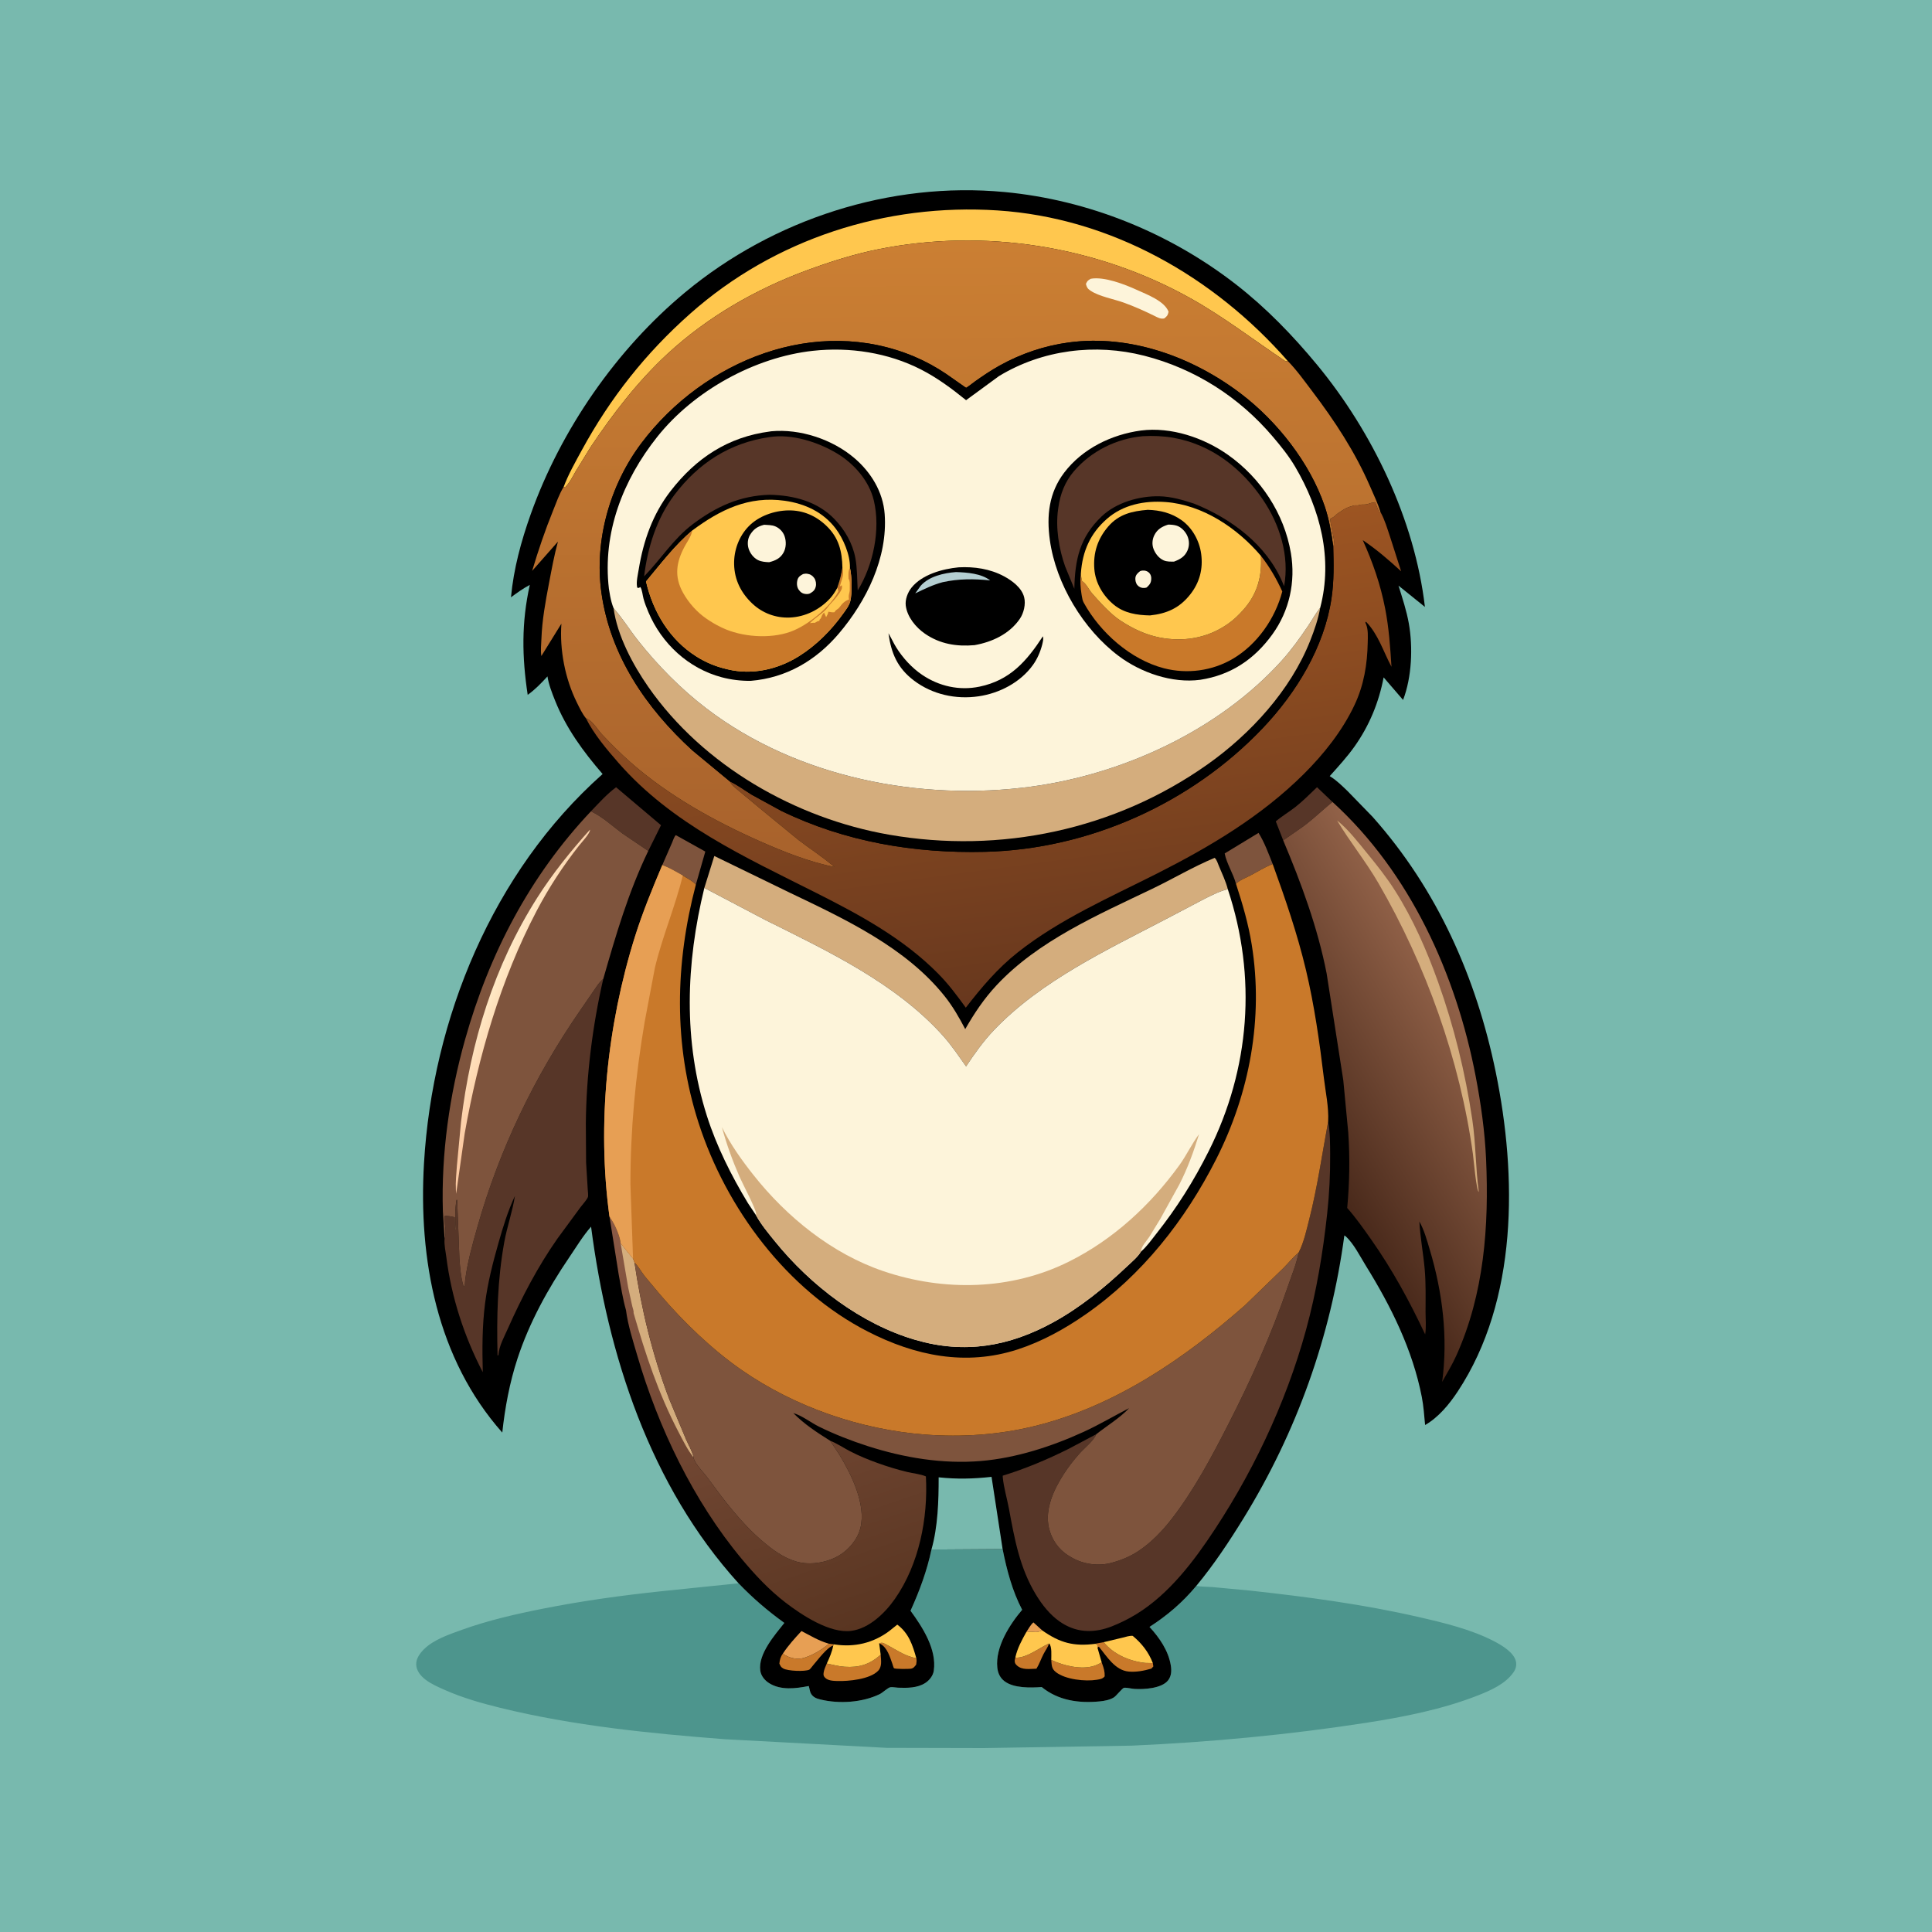 <svg version="1.1" xmlns="http://www.w3.org/2000/svg" style="display: block;" viewBox="0 0 2048 2048" width="1024" height="1024">
<defs>
	<linearGradient id="Gradient1" gradientUnits="userSpaceOnUse" x1="905.15" y1="1727.66" x2="744.094" y2="1256.47">
		<stop class="stop0" offset="0" stop-opacity="1" stop-color="rgb(89,53,33)"/>
		<stop class="stop1" offset="1" stop-opacity="1" stop-color="rgb(139,90,70)"/>
	</linearGradient>
	<linearGradient id="Gradient2" gradientUnits="userSpaceOnUse" x1="548.197" y1="1083.09" x2="513.228" y2="1067.69">
		<stop class="stop0" offset="0" stop-opacity="1" stop-color="rgb(252,202,162)"/>
		<stop class="stop1" offset="1" stop-opacity="1" stop-color="rgb(255,233,197)"/>
	</linearGradient>
	<linearGradient id="Gradient3" gradientUnits="userSpaceOnUse" x1="1377.49" y1="1212.58" x2="1578.28" y2="1090.62">
		<stop class="stop0" offset="0" stop-opacity="1" stop-color="rgb(70,39,25)"/>
		<stop class="stop1" offset="1" stop-opacity="1" stop-color="rgb(150,101,75)"/>
	</linearGradient>
	<linearGradient id="Gradient4" gradientUnits="userSpaceOnUse" x1="1105.95" y1="1052.89" x2="1043.53" y2="586.991">
		<stop class="stop0" offset="0" stop-opacity="1" stop-color="rgb(104,56,30)"/>
		<stop class="stop1" offset="1" stop-opacity="1" stop-color="rgb(157,85,34)"/>
	</linearGradient>
	<linearGradient id="Gradient5" gradientUnits="userSpaceOnUse" x1="1015.17" y1="913.943" x2="1010.17" y2="255.968">
		<stop class="stop0" offset="0" stop-opacity="1" stop-color="rgb(168,98,44)"/>
		<stop class="stop1" offset="1" stop-opacity="1" stop-color="rgb(203,127,51)"/>
	</linearGradient>
</defs>
<path transform="translate(0,0)" fill="rgb(120,185,174)" d="M -0 -0 L 2048 0 L 2048 2048 L -0 2048 L -0 -0 z"/>
<path transform="translate(0,0)" fill="rgb(77,149,141)" d="M 1062.81 1642.08 C 1067.16 1664.07 1073.06 1686.5 1083.53 1706.45 C 1070.14 1722.16 1054.91 1746.1 1057.19 1767.75 C 1057.8 1773.5 1060.03 1778.46 1064.67 1782.06 C 1074.5 1789.68 1092.41 1789.18 1104.26 1788.34 C 1121.85 1802.61 1143.46 1805.71 1165.7 1803.55 C 1170.79 1803.05 1176.51 1802 1180.89 1799.23 C 1183.26 1797.73 1189.86 1789.3 1191.52 1789.12 C 1194.54 1788.8 1199.26 1790.09 1202.46 1790.31 C 1212.65 1791 1231.59 1789.85 1238.28 1781.18 C 1241.77 1776.66 1241.98 1770.98 1241.13 1765.57 C 1238.67 1749.94 1229.04 1736.01 1218.52 1724.6 C 1237.57 1712.28 1253.58 1698.6 1268.12 1681.11 C 1273.91 1682.1 1280.03 1681.96 1285.91 1682.43 L 1325 1686.08 C 1384.83 1692.62 1444.28 1700.51 1503 1713.93 C 1529.95 1720.09 1559.52 1727.09 1584.16 1739.98 C 1592.09 1744.14 1604.72 1751.62 1606.9 1761 C 1607.88 1765.18 1606.82 1769.16 1604.44 1772.62 C 1595.84 1785.1 1579.93 1792.01 1566.29 1797.36 C 1529.06 1811.95 1488.19 1820.02 1448.75 1826.15 C 1366.91 1838.87 1282.62 1846.81 1199.88 1850.45 L 1042.59 1853.03 L 939.729 1852.79 L 768.5 1843.66 C 688.843 1837.5 608.033 1829.43 530.325 1810.38 C 510.432 1805.5 490.605 1799.86 471.83 1791.57 C 464.864 1788.5 457.076 1785.13 451.045 1780.5 C 446.002 1776.63 441.394 1771.15 441.187 1764.5 C 440.988 1758.12 445.141 1752.53 449.443 1748.24 C 459.648 1738.06 476.359 1732.44 489.715 1727.64 C 517.406 1717.69 546.401 1711.04 575.237 1705.31 C 617.031 1697 659.13 1691.21 701.5 1686.73 L 782.893 1678.35 C 798.194 1694.29 813.565 1707.4 831.437 1720.36 C 821.315 1733.17 803.406 1753.4 805.942 1771.03 C 806.735 1776.54 810.662 1781.28 815.26 1784.18 C 827.801 1792.08 843.599 1789.9 857.319 1787.25 C 858.226 1789.99 858.336 1793.23 859.911 1795.68 C 862.324 1799.42 865.688 1800.56 869.832 1801.56 C 889.627 1806.34 914.046 1804.78 932.511 1795.87 C 935.595 1794.38 941.066 1789.07 943.802 1788.53 C 945.803 1788.14 949.758 1788.95 952 1789.03 C 961.702 1789.36 972.366 1789.48 980.856 1784.01 C 985.28 1781.15 989.09 1776.3 989.859 1771 C 993.159 1748.26 977.843 1724.79 965.193 1707.46 C 974.64 1686.64 982.706 1664.99 987.373 1642.58 L 1062.81 1642.08 z"/>
<path transform="translate(0,0)" fill="rgb(0,0,0)" d="M 782.893 1678.35 C 689.198 1575.11 644.242 1436.46 626.558 1300.31 C 617.924 1310.1 610.653 1322.21 603.298 1333.04 C 580.779 1366.2 561.072 1401.99 548.546 1440.19 C 540.244 1465.51 535.291 1492.13 532.442 1518.58 C 463.048 1440.25 443.481 1334.76 449.453 1233.04 C 458.45 1079.75 522.311 924.242 638.147 821.085 L 638.798 820.515 C 618.275 796.739 600.103 771.996 588.39 742.628 C 585.176 734.571 581.641 725.603 580.335 717.019 C 573.768 724.187 567.307 730.91 559.381 736.587 C 553.284 696.45 552.685 660.03 561.616 620.024 C 554.24 623.91 548.321 628.262 541.653 633.161 C 544.473 602.915 552.403 573.698 562.569 545.153 C 594.422 455.722 653.346 370.323 726.517 309.698 C 819.923 232.308 943.733 192.16 1064.86 203.562 C 1153.77 211.931 1240.03 246.858 1310.51 301.736 C 1342.31 326.494 1370.59 355.756 1396.21 386.783 C 1454.94 457.897 1499.75 551.256 1510.47 643.36 L 1482.46 620.787 C 1486.57 633.972 1490.98 647.229 1493.41 660.853 C 1497.89 686.054 1496.6 717.874 1487.32 741.968 L 1466.71 718.044 C 1461.63 744.68 1451.55 769.145 1435.84 791.341 C 1427.94 802.507 1418.64 812.531 1409.56 822.725 L 1410.82 823.51 C 1417.35 827.686 1422.84 833.206 1428.43 838.532 L 1455.08 865.96 C 1523.65 943.047 1564.9 1036.09 1585.57 1136.62 C 1608.17 1246.59 1609.23 1378.08 1545.25 1475.02 C 1536.38 1488.47 1524.86 1502.48 1510.67 1510.58 C 1509.71 1500.66 1509.07 1490.55 1507.16 1480.76 C 1497.47 1430.97 1474.51 1384.66 1447.94 1341.86 C 1441.77 1331.92 1434.95 1318.04 1426.25 1310.37 L 1425.07 1309.62 C 1410.7 1416.44 1374.69 1517.75 1318.15 1609.51 C 1302.97 1634.14 1286.63 1658.82 1268.12 1681.11 C 1253.58 1698.6 1237.57 1712.28 1218.52 1724.6 C 1229.04 1736.01 1238.67 1749.94 1241.13 1765.57 C 1241.98 1770.98 1241.77 1776.66 1238.28 1781.18 C 1231.59 1789.85 1212.65 1791 1202.46 1790.31 C 1199.26 1790.09 1194.54 1788.8 1191.52 1789.12 C 1189.86 1789.3 1183.26 1797.73 1180.89 1799.23 C 1176.51 1802 1170.79 1803.05 1165.7 1803.55 C 1143.46 1805.71 1121.85 1802.61 1104.26 1788.34 C 1092.41 1789.18 1074.5 1789.68 1064.67 1782.06 C 1060.03 1778.46 1057.8 1773.5 1057.19 1767.75 C 1054.91 1746.1 1070.14 1722.16 1083.53 1706.45 C 1073.06 1686.5 1067.16 1664.07 1062.81 1642.08 L 987.373 1642.58 C 982.706 1664.99 974.64 1686.64 965.193 1707.46 C 977.843 1724.79 993.159 1748.26 989.859 1771 C 989.09 1776.3 985.28 1781.15 980.856 1784.01 C 972.366 1789.48 961.702 1789.36 952 1789.03 C 949.758 1788.95 945.803 1788.14 943.802 1788.53 C 941.066 1789.07 935.595 1794.38 932.511 1795.87 C 914.046 1804.78 889.627 1806.34 869.832 1801.56 C 865.688 1800.56 862.324 1799.42 859.911 1795.68 C 858.336 1793.23 858.226 1789.99 857.319 1787.25 C 843.599 1789.9 827.801 1792.08 815.26 1784.18 C 810.662 1781.28 806.735 1776.54 805.942 1771.03 C 803.406 1753.4 821.315 1733.17 831.437 1720.36 C 813.565 1707.4 798.194 1694.29 782.893 1678.35 z"/>
<path transform="translate(0,0)" fill="rgb(231,159,84)" d="M 1087.86 1730.23 C 1090.1 1726.82 1092.36 1722.45 1095.46 1719.8 L 1104.77 1728.28 C 1100.88 1730 1099.14 1730.35 1095 1729.84 C 1092.41 1729.52 1090.39 1729.79 1087.86 1730.23 z"/>
<path transform="translate(0,0)" fill="rgb(201,121,42)" d="M 1076.33 1756.8 L 1077.14 1757.22 C 1088.25 1757.39 1101.04 1747.36 1110.73 1742.79 L 1112.15 1742.14 C 1110.65 1746.4 1108.13 1749.57 1106.11 1753.5 C 1103.5 1758.57 1101.72 1764.06 1098.68 1768.89 C 1091.56 1769.04 1083.26 1770.59 1077.74 1765.23 C 1076.03 1763.56 1075.57 1762.55 1075.66 1760 L 1076.33 1756.8 z"/>
<path transform="translate(0,0)" fill="rgb(201,121,42)" d="M 931.957 1742.02 C 934.718 1741.07 935.432 1741.17 938.042 1742.5 C 949.683 1748.42 958.129 1755.17 971.363 1757.88 C 971.85 1760.34 971.57 1762.06 971.191 1764.5 C 969.559 1766.69 968.403 1768.45 965.5 1768.91 C 963.347 1769.24 948.687 1769.37 947.607 1768.35 C 947.19 1767.96 946.194 1764.38 945.971 1763.75 C 943.27 1756.26 940.621 1746.55 933.059 1742.48 L 931.957 1742.02 z"/>
<path transform="translate(0,0)" fill="rgb(201,121,42)" d="M 878.915 1742.43 L 883.756 1743.03 L 883.278 1744.33 C 876.778 1746.13 866.932 1759.56 862.184 1764.97 C 861.258 1766.02 858.769 1769.54 857.819 1769.96 C 852.887 1772.13 835.101 1771.36 830.369 1768.72 C 827.723 1767.24 827.447 1766.14 826.156 1763.5 C 826.582 1759.34 827.452 1756.09 829.98 1752.69 C 831.216 1753.93 830.799 1753.68 832.302 1754.55 C 838.162 1757.97 845.842 1759.43 852.455 1757.35 L 853.5 1757 C 863.098 1753.79 871.034 1748.62 878.915 1742.43 z"/>
<path transform="translate(0,0)" fill="rgb(201,121,42)" d="M 1170 1740.76 C 1180.44 1753.81 1197.65 1761.01 1214 1762.77 L 1220.94 1762.92 L 1222.04 1762.93 L 1222.59 1766.5 L 1220.5 1768.8 C 1212.79 1771.07 1204.64 1772.63 1196.57 1771.94 C 1181.99 1770.69 1173.28 1755.79 1164.77 1745.5 L 1163.39 1746.7 L 1163.25 1746.6 L 1163.23 1743.54 L 1161.2 1742.51 L 1161.24 1742.37 L 1170 1740.76 z"/>
<path transform="translate(0,0)" fill="rgb(201,121,42)" d="M 1114.39 1759.6 C 1127.2 1765.69 1146.61 1770.42 1160.4 1765.69 C 1162.99 1764.8 1165.43 1763.48 1167.84 1762.18 L 1168.38 1763.71 C 1170.07 1768.4 1171.17 1771.91 1171.02 1777 C 1168.83 1779.74 1166.17 1780.04 1162.72 1780.61 C 1150.48 1782.65 1129.3 1780.41 1119.23 1772.47 C 1114.58 1768.81 1114.84 1765.03 1114.39 1759.6 z"/>
<path transform="translate(0,0)" fill="rgb(231,159,84)" d="M 829.98 1752.69 C 835.754 1744.05 842.546 1736.56 849.586 1728.97 C 858.638 1733.64 867.868 1739.25 877.681 1742.09 L 878.915 1742.43 C 871.034 1748.62 863.098 1753.79 853.5 1757 L 852.455 1757.35 C 845.842 1759.43 838.162 1757.97 832.302 1754.55 C 830.799 1753.68 831.216 1753.93 829.98 1752.69 z"/>
<path transform="translate(0,0)" fill="rgb(255,199,78)" d="M 1170 1740.76 L 1189.92 1735.99 C 1193.4 1735.16 1197.16 1733.79 1200.72 1734.07 C 1210.3 1742.08 1217.53 1751.17 1222.04 1762.93 L 1220.94 1762.92 L 1214 1762.77 C 1197.65 1761.01 1180.44 1753.81 1170 1740.76 z"/>
<path transform="translate(0,0)" fill="rgb(201,121,42)" d="M 933.553 1754.09 C 933.92 1759.86 935.229 1766.55 930.844 1771.12 C 922.184 1780.14 899.43 1782.31 887.617 1781.94 C 883.319 1781.8 877.676 1781.68 874.5 1778.33 C 872.803 1776.54 872.775 1775.26 873.118 1772.9 C 873.585 1769.68 875.199 1766.4 876.424 1763.4 C 882.73 1764.64 888.793 1766.37 895.251 1766.82 C 910.863 1767.9 921.864 1764.34 933.553 1754.09 z"/>
<path transform="translate(0,0)" fill="rgb(126,84,61)" d="M 702.07 917.007 L 712.443 893.207 C 713.484 890.827 714.584 886.964 716.411 885.278 L 747.656 902.701 L 737.659 937.715 C 733.99 933.763 728.37 930.906 723.774 928.1 C 716.597 924.033 709.799 919.975 702.07 917.007 z"/>
<path transform="translate(0,0)" fill="rgb(87,54,40)" d="M 1360.23 890.77 L 1352.4 870.692 C 1358.84 865.162 1366.34 860.805 1373.04 855.554 C 1381.18 849.178 1388.6 841.599 1396.09 834.477 L 1412.53 850.138 C 1400.52 859.686 1389.48 870.959 1376.64 879.424 L 1360.23 890.77 z"/>
<path transform="translate(0,0)" fill="rgb(126,84,61)" d="M 1310.18 936.841 C 1307.26 925.934 1300.33 915.556 1298.21 904.687 L 1334.1 882.889 C 1340.41 892.95 1344.74 904.917 1349.11 915.916 C 1340.99 918.961 1333.22 923.987 1325.52 928.006 C 1320.61 930.571 1314.06 932.916 1310.18 936.841 z"/>
<path transform="translate(0,0)" fill="rgb(255,199,78)" d="M 1104.77 1728.28 C 1123.75 1741.61 1138.22 1745.45 1161.2 1742.51 L 1163.23 1743.54 L 1163.25 1746.6 L 1163.39 1746.7 L 1167.84 1762.18 C 1165.43 1763.48 1162.99 1764.8 1160.4 1765.69 C 1146.61 1770.42 1127.2 1765.69 1114.39 1759.6 C 1114.35 1754.75 1115.28 1745.61 1112.15 1742.14 L 1110.73 1742.79 C 1101.04 1747.36 1088.25 1757.39 1077.14 1757.22 L 1076.33 1756.8 C 1078.51 1747.18 1083.07 1738.77 1087.86 1730.23 C 1090.39 1729.79 1092.41 1729.52 1095 1729.84 C 1099.14 1730.35 1100.88 1730 1104.77 1728.28 z"/>
<path transform="translate(0,0)" fill="rgb(255,199,78)" d="M 883.756 1743.03 L 885.098 1743.24 C 905.811 1746.31 925.532 1741.71 942.428 1729.13 L 951.176 1722.17 C 963.423 1731.38 967.405 1743.79 971.363 1757.88 C 958.129 1755.17 949.683 1748.42 938.042 1742.5 C 935.432 1741.17 934.718 1741.07 931.957 1742.02 L 933.553 1754.09 C 921.864 1764.34 910.863 1767.9 895.251 1766.82 C 888.793 1766.37 882.73 1764.64 876.424 1763.4 C 879.276 1757.4 882.059 1750.88 883.278 1744.33 L 883.756 1743.03 z"/>
<path transform="translate(0,0)" fill="rgb(87,54,40)" d="M 626.428 860.011 C 634.721 851.386 643.447 841.611 653.087 834.525 L 700.69 874.765 L 687.176 902.036 L 659.923 883.595 C 648.804 875.357 639.013 866.016 626.428 860.011 z"/>
<path transform="translate(0,0)" fill="rgb(120,185,174)" d="M 987.373 1642.58 C 994.211 1618.57 995.041 1590.88 995.012 1566.02 C 1014.41 1568.08 1031.74 1567.66 1051.08 1565.52 L 1062.81 1642.08 L 987.373 1642.58 z"/>
<path transform="translate(0,0)" fill="rgb(255,199,78)" d="M 597.469 516.178 C 602.46 502.838 609.917 489.71 616.727 477.215 C 647.031 421.626 684.506 374.211 732.002 332.173 C 821.252 253.181 938.918 215.321 1057.5 223.067 C 1177.47 230.905 1286.75 293.249 1364.99 382.569 L 1362.96 383.149 C 1329.09 360.586 1297.36 335.931 1261.68 316.027 C 1162.09 260.476 1043.15 241.83 931.435 264.129 C 905.523 269.301 879.923 277.458 855.153 286.604 C 801.121 306.557 749.874 335.956 707.461 375.189 C 676.101 404.196 649.708 438.573 626.023 474 L 610.514 499.211 C 607.294 504.778 604.005 511.562 599.444 516.101 L 597.469 516.178 z"/>
<path transform="translate(0,0)" fill="rgb(212,173,125)" d="M 746.628 941.224 L 757.197 907.382 L 837.959 946.656 C 896.187 974.503 960.383 1004.48 1001.45 1056.1 C 1010 1066.85 1016.85 1078.76 1023.18 1090.91 C 1032.9 1073.96 1043.08 1058.65 1056.5 1044.3 C 1100.61 997.114 1163.97 969.744 1221.28 942.246 C 1243.31 931.674 1265.06 918.665 1287.58 909.361 C 1289.85 911.313 1290.92 915.207 1292.09 918 C 1295.37 925.825 1299.47 934.422 1301.53 942.62 C 1293.05 944.53 1285.01 948.778 1277.25 952.583 L 1236.01 974.245 C 1173 1007.16 1103.43 1039.8 1053.71 1091.85 C 1042.45 1103.63 1033.07 1116.87 1024.1 1130.43 C 1016.31 1119.53 1008.97 1108.41 1000.03 1098.39 C 949.978 1042.33 877.647 1008.27 811.394 975.29 L 746.628 941.224 z"/>
<path transform="translate(0,0)" fill="url(#Gradient1)" d="M 646.047 1289.48 L 648.941 1294.03 C 652.387 1299.33 657.624 1311.46 657.89 1317.84 L 671.053 1334.21 L 672.534 1338.21 C 679.789 1387.7 691.664 1436.64 709.507 1483.43 L 727.186 1525.75 C 729.934 1532.03 733.82 1538.39 735.337 1545.08 L 735.521 1546.53 C 737.809 1552.98 746.134 1561.2 750.33 1566.91 C 767.664 1590.48 785.412 1614.13 807.745 1633.26 C 818.714 1642.65 830.128 1651.22 844.206 1655.33 C 858.653 1659.53 876.685 1656.48 889.5 1648.85 C 899.914 1642.65 909.172 1631.56 912.094 1619.67 C 918.244 1594.66 902.533 1563.1 889.945 1542.25 L 880.023 1527.25 C 887.375 1530.12 893.976 1534.7 900.973 1538.33 C 910.45 1543.25 920.213 1547.24 930.249 1550.85 C 940.524 1554.55 950.977 1557.78 961.6 1560.33 C 967.944 1561.85 975.556 1562.5 981.495 1565.05 C 983.868 1609.28 974.341 1658.14 948.633 1694.9 C 938.162 1709.87 921.459 1726.17 902.5 1728.77 C 879.795 1731.89 849.669 1711.87 832.5 1698.66 C 815.156 1685.32 800.244 1669.28 786.276 1652.54 C 735.069 1591.13 697.796 1513.2 675.475 1436.75 C 670.988 1421.38 665.605 1404.78 663.592 1388.89 C 660.085 1376.6 658.111 1363.27 655.789 1350.7 L 646.047 1289.48 z"/>
<path transform="translate(0,0)" fill="rgb(212,173,125)" d="M 657.89 1317.84 L 671.053 1334.21 L 672.534 1338.21 C 679.789 1387.7 691.664 1436.64 709.507 1483.43 L 727.186 1525.75 C 729.934 1532.03 733.82 1538.39 735.337 1545.08 C 728.84 1537.07 723.782 1526.63 719.01 1517.5 C 697.856 1477.05 684.202 1435.39 671.587 1391.7 C 672.034 1390.03 670.619 1386.32 670.207 1384.57 L 665.909 1364.9 L 657.89 1317.84 z"/>
<path transform="translate(0,0)" fill="rgb(87,54,40)" d="M 471.258 1313.23 C 473.732 1305.95 470.852 1296.84 471.131 1289.22 C 474.347 1288.27 478.628 1289.79 482 1290.35 L 482.16 1303.34 L 483.182 1303.5 C 482.318 1293.52 482.238 1281.87 483.88 1272 L 484.631 1272 L 487.015 1334.38 C 487.764 1343.8 488.5 1354.52 491.416 1363.5 L 492.699 1362.87 L 493.117 1357 C 495.383 1338.35 500.862 1319.05 505.961 1301 C 529.262 1218.49 566.715 1140.85 615.492 1070.38 L 629.498 1050.03 C 632.671 1045.53 635.027 1041.27 639.466 1037.78 C 628.112 1087.01 621.472 1140.2 621.012 1190.75 L 621.287 1232.33 L 623.005 1260.5 C 623.098 1262.32 623.759 1267.45 623.221 1268.88 C 622.034 1272.02 617.471 1276.83 615.393 1279.65 L 590.887 1313 C 570.21 1342.44 553.086 1375.23 538.503 1408.06 C 534.716 1416.59 528.888 1427.06 528.339 1436.39 L 527.451 1437 C 526.384 1396.28 527.294 1356.88 534.554 1316.68 C 537.525 1300.23 543.298 1284.2 545.835 1267.8 C 538.4 1283.63 533.265 1300.48 528.488 1317.27 C 522.453 1338.48 517.039 1359.47 514.221 1381.38 C 511.08 1405.81 511.138 1430.02 511.768 1454.56 C 492.029 1416.71 478.442 1374.86 473.111 1332.43 C 472.347 1326.35 470.655 1319.28 471.258 1313.23 z"/>
<path transform="translate(0,0)" fill="rgb(87,54,40)" d="M 1407.9 1188.86 C 1410 1200.17 1409.96 1212.32 1410.03 1223.81 C 1410.17 1244.84 1409.13 1265.7 1406.85 1286.61 C 1402.34 1328.07 1395.52 1369.27 1384.5 1409.53 C 1362.88 1488.52 1325.74 1566.2 1279.44 1633.59 C 1256.44 1667.07 1228.36 1700.53 1191.06 1718.48 C 1182.88 1722.41 1174.59 1726.13 1165.63 1727.82 C 1150.22 1730.72 1136.48 1727.96 1123.5 1719.04 C 1113.05 1711.85 1104.61 1701.08 1098.1 1690.33 C 1080.82 1661.76 1075.52 1631.55 1069.5 1599.19 C 1067.52 1588.52 1064.04 1577 1063.02 1566.32 L 1062.91 1564.29 C 1086.86 1556.95 1110.08 1547.17 1132.5 1535.99 L 1162.1 1520.31 C 1159.32 1527.38 1149.39 1535.03 1144.1 1541.03 C 1138.17 1547.76 1132.66 1554.81 1127.78 1562.36 C 1117.21 1578.69 1107.37 1599.52 1111.86 1619.44 C 1114.62 1631.68 1121.94 1642.41 1132.69 1649.01 L 1134.01 1649.8 L 1136.54 1651.33 C 1148.85 1658.29 1164.59 1660.37 1178.26 1656.65 C 1188.73 1653.8 1197.85 1650.08 1206.91 1644.08 C 1220.4 1635.14 1232.39 1622.63 1242.26 1609.84 C 1265.66 1579.5 1284.07 1544.97 1301.47 1510.97 C 1325.74 1463.58 1347.75 1414.82 1364.95 1364.39 C 1369.05 1352.34 1374.18 1340.23 1376.64 1327.73 L 1376.76 1327.48 C 1382.13 1316.9 1384.87 1304.25 1387.79 1292.79 C 1396.54 1258.38 1401.42 1223.68 1407.9 1188.86 z"/>
<path transform="translate(0,0)" fill="rgb(126,84,61)" d="M 626.428 860.011 C 639.013 866.016 648.804 875.357 659.923 883.595 L 687.176 902.036 C 665.946 946.136 652.924 990.974 639.466 1037.78 C 635.027 1041.27 632.671 1045.53 629.498 1050.03 L 615.492 1070.38 C 566.715 1140.85 529.262 1218.49 505.961 1301 C 500.862 1319.05 495.383 1338.35 493.117 1357 L 492.699 1362.87 L 491.416 1363.5 C 488.5 1354.52 487.764 1343.8 487.015 1334.38 L 484.631 1272 L 483.88 1272 C 482.238 1281.87 482.318 1293.52 483.182 1303.5 L 482.16 1303.34 L 482 1290.35 C 478.628 1289.79 474.347 1288.27 471.131 1289.22 C 470.852 1296.84 473.732 1305.95 471.258 1313.23 L 469.461 1284 C 467.639 1222.83 476.447 1160.81 492.989 1102 C 518.522 1011.22 561.461 928.752 626.428 860.011 z"/>
<path transform="translate(0,0)" fill="url(#Gradient2)" d="M 625.368 879.5 C 625.958 882.956 616.348 893.163 613.9 896.27 C 596.813 917.952 581.855 940.853 569.006 965.305 C 530.612 1038.37 506.931 1120.46 492.606 1201.5 L 483.532 1265.5 L 483.266 1261.53 C 482.784 1252.75 483.764 1243.91 484.379 1235.16 L 488.728 1189.18 C 498.824 1104.93 523.792 1023.49 569.598 951.482 C 585.791 926.026 605.174 901.924 625.368 879.5 z"/>
<path transform="translate(0,0)" fill="url(#Gradient3)" d="M 1412.53 850.138 C 1494.84 925.048 1543.58 1033.04 1564.27 1140.88 C 1569.79 1169.68 1573.99 1199.32 1575.3 1228.65 C 1578.46 1299.58 1573.33 1371.3 1543.76 1436.97 C 1539.43 1446.59 1533.88 1455.67 1528.74 1464.89 C 1535.08 1417.72 1529.18 1369.95 1515.55 1324.5 C 1512.53 1314.42 1509.77 1304.09 1504.59 1294.86 C 1505.45 1311.67 1508.72 1328.39 1510.22 1345.18 C 1511.56 1360.21 1511.17 1375.42 1511.14 1390.5 C 1511.12 1398.12 1512.03 1407.1 1510.72 1414.48 C 1493.87 1378.85 1476.07 1345.97 1453.32 1313.68 C 1445.35 1302.37 1437.3 1290.87 1428.09 1280.49 C 1430.57 1253.63 1431.04 1227.64 1429.22 1200.72 L 1423.94 1145.07 L 1406.3 1032.02 C 1396.88 983.602 1379.36 936.108 1360.23 890.77 L 1376.64 879.424 C 1389.48 870.959 1400.52 859.686 1412.53 850.138 z"/>
<path transform="translate(0,0)" fill="rgb(212,173,125)" d="M 1417.34 869.682 C 1429.24 879.111 1440.13 893.387 1449.71 905.079 C 1460.01 917.648 1470.15 930.47 1478.85 944.211 C 1497.99 974.414 1512.36 1007.28 1524.4 1040.87 C 1541.39 1088.25 1553.18 1136.71 1560.65 1186.5 C 1564.49 1212.04 1564.11 1237.99 1567.59 1263.5 C 1564.94 1262.19 1562.02 1228.16 1561.37 1223.48 C 1547.61 1123.67 1511.61 1023.07 1461.09 936 C 1447.74 912.996 1430.91 892.412 1417.34 869.682 z"/>
<path transform="translate(0,0)" fill="url(#Gradient4)" d="M 1413.29 579.365 C 1414.35 576.308 1414.39 573.401 1413.65 570.263 L 1412.25 562.75 C 1411.62 558.513 1410.08 554.067 1410.27 549.807 C 1412.06 548.918 1413.86 548.151 1415.28 546.699 C 1417.47 544.442 1419.48 543.337 1422.05 541.613 C 1425.08 539.585 1427.74 538.098 1431.24 537.025 L 1432.75 536.594 C 1434.72 535.9 1435.05 535.629 1437.29 535.691 L 1439.35 535.731 C 1440.96 535.451 1442.15 534.817 1443.85 534.839 C 1446.55 534.872 1448.38 534.834 1450.99 533.956 L 1453.53 533.093 C 1456.64 532.549 1454.23 533.356 1456.45 532.615 L 1457.31 532.301 C 1458.29 533.294 1458.54 534.175 1459 535.5 C 1459.93 538.209 1460.96 540.696 1462.16 543.294 L 1463.34 542.771 C 1467.86 550.836 1470.7 560.628 1473.64 569.408 L 1485.26 605.606 C 1472.37 593.78 1459.11 582.321 1444.57 572.558 C 1455.21 596.174 1463.35 619.492 1468.31 645.008 C 1472.31 665.602 1473.72 685.964 1475.03 706.831 C 1466.42 690.759 1461.06 672.478 1448 659.009 L 1447.33 659.995 L 1448.11 661.779 C 1450.46 667.571 1449.97 674.828 1449.85 680.966 C 1449.4 704.385 1445.81 726.225 1435.78 747.483 C 1422.96 774.678 1403.2 799.516 1381.96 820.612 C 1337.03 865.241 1282.68 897.587 1226.46 926.005 C 1176.28 951.374 1123.32 974.433 1078.93 1009.5 C 1057.39 1026.53 1040.5 1046.59 1023.78 1068.18 C 1014.64 1055.52 1005.52 1043.27 994.5 1032.12 C 957.48 994.657 911.496 969.831 864.949 946.378 C 789.8 908.514 712.082 873.3 655.59 808.606 C 643.168 794.38 629.551 778.277 621.122 761.38 L 622.897 762.172 C 628.677 765.047 633.936 774.046 638.5 778.857 C 647.982 788.853 657.969 798.86 668.302 807.976 C 708.2 843.172 757.529 870.605 806 891.984 C 831.496 903.229 857.173 913.376 884.518 919.115 C 872.857 908.863 859.062 900.11 846.692 890.617 L 808.346 859.21 L 782.216 837.496 C 779.024 834.643 775.563 832.434 773.792 828.433 C 781.883 832.161 789.348 837.843 796.959 842.5 L 828.107 859.525 C 895.737 892.394 969.315 904.758 1044 902.982 C 1154.29 900.359 1263.02 851.461 1338.76 771.641 C 1374.2 734.291 1403.84 685.807 1411.46 634.118 C 1414.2 615.58 1413.76 597.992 1413.29 579.365 z"/>
<path transform="translate(0,0)" fill="rgb(126,84,61)" d="M 672.534 1338.21 C 676.669 1342.43 679.745 1347.97 683.343 1352.7 L 700.124 1372.74 C 724.848 1401.7 755.063 1430.7 786.301 1452.36 C 842.762 1491.51 912.163 1515.45 980.543 1520.68 C 1019.73 1523.68 1059.44 1520.94 1097.62 1511.47 C 1181.89 1490.59 1255.64 1440.12 1319.9 1383.49 L 1360.82 1343.87 C 1365.84 1338.81 1370.28 1333.16 1375.7 1328.53 L 1376.64 1327.73 C 1374.18 1340.23 1369.05 1352.34 1364.95 1364.39 C 1347.75 1414.82 1325.74 1463.58 1301.47 1510.97 C 1284.07 1544.97 1265.66 1579.5 1242.26 1609.84 C 1232.39 1622.63 1220.4 1635.14 1206.91 1644.08 C 1197.85 1650.08 1188.73 1653.8 1178.26 1656.65 C 1164.59 1660.37 1148.85 1658.29 1136.54 1651.33 L 1134.01 1649.8 L 1132.69 1649.01 C 1121.94 1642.41 1114.62 1631.68 1111.86 1619.44 C 1107.37 1599.52 1117.21 1578.69 1127.78 1562.36 C 1132.66 1554.81 1138.17 1547.76 1144.1 1541.03 C 1149.39 1535.03 1159.32 1527.38 1162.1 1520.31 C 1173.29 1511.48 1187.25 1502.99 1196.94 1492.69 C 1180.77 1501.01 1165.34 1510.21 1148.75 1517.81 C 1114.91 1533.31 1077.06 1545.59 1039.79 1548.72 C 999.35 1552.11 958.451 1545.31 919.998 1532.99 C 902.569 1527.4 884.789 1520.47 868.378 1512.4 C 859.582 1508.07 850.236 1500.58 840.957 1497.93 C 852.693 1509.83 865.955 1518.41 880.023 1527.25 L 889.945 1542.25 C 902.533 1563.1 918.244 1594.66 912.094 1619.67 C 909.172 1631.56 899.914 1642.65 889.5 1648.85 C 876.685 1656.48 858.653 1659.53 844.206 1655.33 C 830.128 1651.22 818.714 1642.65 807.745 1633.26 C 785.412 1614.13 767.664 1590.48 750.33 1566.91 C 746.134 1561.2 737.809 1552.98 735.521 1546.53 L 735.337 1545.08 C 733.82 1538.39 729.934 1532.03 727.186 1525.75 L 709.507 1483.43 C 691.664 1436.64 679.789 1387.7 672.534 1338.21 z"/>
<path transform="translate(0,0)" fill="url(#Gradient5)" d="M 597.469 516.178 L 599.444 516.101 C 604.005 511.562 607.294 504.778 610.514 499.211 L 626.023 474 C 649.708 438.573 676.101 404.196 707.461 375.189 C 749.874 335.956 801.121 306.557 855.153 286.604 C 879.923 277.458 905.523 269.301 931.435 264.129 C 1043.15 241.83 1162.09 260.476 1261.68 316.027 C 1297.36 335.931 1329.09 360.586 1362.96 383.149 L 1364.99 382.569 C 1374.4 392.085 1382.43 403.426 1390.51 414.069 C 1414.84 446.162 1436.16 478.483 1452.31 515.567 C 1456.13 524.35 1460.62 533.63 1463.34 542.771 L 1462.16 543.294 C 1460.96 540.696 1459.93 538.209 1459 535.5 C 1458.54 534.175 1458.29 533.294 1457.31 532.301 L 1456.45 532.615 C 1454.23 533.356 1456.64 532.549 1453.53 533.093 L 1450.99 533.956 C 1448.38 534.834 1446.55 534.872 1443.85 534.839 C 1442.15 534.817 1440.96 535.451 1439.35 535.731 L 1437.29 535.691 C 1435.05 535.629 1434.72 535.9 1432.75 536.594 L 1431.24 537.025 C 1427.74 538.098 1425.08 539.585 1422.05 541.613 C 1419.48 543.337 1417.47 544.442 1415.28 546.699 C 1413.86 548.151 1412.06 548.918 1410.27 549.807 C 1410.08 554.067 1411.62 558.513 1412.25 562.75 L 1413.65 570.263 C 1414.39 573.401 1414.35 576.308 1413.29 579.365 C 1411.33 564.719 1408.91 550.387 1404.13 536.363 C 1388.53 490.661 1353.94 446.707 1315.57 417.476 C 1264.27 378.396 1198.04 354.301 1133.09 362.992 C 1107.12 366.467 1082.05 374.972 1059.22 387.749 C 1050.41 392.683 1041.98 398.342 1033.75 404.189 C 1032.64 404.98 1024.66 411.121 1024.15 411.1 C 1023.94 411.092 1021.17 409.09 1020.79 408.828 L 1002.57 396.088 C 992.265 389.208 981.369 383.191 969.969 378.331 C 865.073 333.607 746.169 382.077 680.152 469.448 C 646.533 513.942 629.807 572.897 637.532 628.282 C 646.826 694.914 685.138 750.914 733.941 795.451 L 773.792 828.433 C 775.563 832.434 779.024 834.643 782.216 837.496 L 808.346 859.21 L 846.692 890.617 C 859.062 900.11 872.857 908.863 884.518 919.115 C 857.173 913.376 831.496 903.229 806 891.984 C 757.529 870.605 708.2 843.172 668.302 807.976 C 657.969 798.86 647.982 788.853 638.5 778.857 C 633.936 774.046 628.677 765.047 622.897 762.172 L 621.122 761.38 C 617.243 756.69 614.166 750.078 611.466 744.623 C 599.035 719.505 593.088 688.941 595.116 661.098 L 573.87 695.425 C 572.902 689.827 573.716 682.901 573.926 677.168 C 574.652 657.283 578.213 637.818 581.952 618.324 C 584.79 603.526 587.434 588.68 591.433 574.143 L 564.117 605.136 C 570.596 583.391 577.769 562.247 586.296 541.219 C 589.665 532.911 592.752 523.777 597.469 516.178 z"/>
<path transform="translate(0,0)" fill="rgb(253,244,218)" d="M 1156.24 295.5 C 1170.49 292.911 1192.52 301.541 1205.33 307.392 C 1215.86 312.203 1234.46 319.062 1238.74 330.5 C 1237.76 334.507 1237.43 334.788 1234.28 337.5 C 1230.46 338.498 1227.23 336.562 1223.92 334.927 C 1213.25 329.665 1202.37 324.785 1191.17 320.764 C 1180.48 316.928 1165.21 314.299 1156 308.133 C 1152.8 305.99 1152.06 304.609 1151.11 301 C 1152.73 297.519 1153.12 297.383 1156.24 295.5 z"/>
<path transform="translate(0,0)" fill="rgb(201,121,42)" d="M 1310.18 936.841 C 1314.06 932.916 1320.61 930.571 1325.52 928.006 C 1333.22 923.987 1340.99 918.961 1349.11 915.916 C 1362.56 953.031 1375.21 989.784 1384.37 1028.25 C 1393.21 1065.37 1398.76 1104.35 1403.3 1142.24 C 1405.1 1157.37 1408.69 1173.63 1407.9 1188.86 C 1401.42 1223.68 1396.54 1258.38 1387.79 1292.79 C 1384.87 1304.25 1382.13 1316.9 1376.76 1327.48 L 1376.64 1327.73 L 1375.7 1328.53 C 1370.28 1333.16 1365.84 1338.81 1360.82 1343.87 L 1319.9 1383.49 C 1255.64 1440.12 1181.89 1490.59 1097.62 1511.47 C 1059.44 1520.94 1019.73 1523.68 980.543 1520.68 C 912.163 1515.45 842.762 1491.51 786.301 1452.36 C 755.063 1430.7 724.848 1401.7 700.124 1372.74 L 683.343 1352.7 C 679.745 1347.97 676.669 1342.43 672.534 1338.21 L 671.053 1334.21 L 657.89 1317.84 C 657.624 1311.46 652.387 1299.33 648.941 1294.03 L 646.047 1289.48 C 632.719 1191.76 643.567 1086.95 673.044 993 C 681.129 967.23 691.549 941.855 702.07 917.007 C 709.799 919.975 716.597 924.033 723.774 928.1 C 728.37 930.906 733.99 933.763 737.659 937.715 C 715.63 1021.45 713.758 1107.32 740.516 1190.29 C 769.72 1280.85 834.104 1367.56 919.905 1411.5 C 970.317 1437.31 1023.87 1448.29 1078.76 1430.46 C 1104.37 1422.14 1128.62 1408.73 1150.66 1393.41 C 1210.64 1351.69 1256.4 1293.5 1289.23 1228.7 C 1324.71 1158.7 1339.42 1079.35 1326.91 1001.5 C 1323.36 979.355 1317.13 958.118 1310.18 936.841 z"/>
<path transform="translate(0,0)" fill="rgb(231,159,84)" d="M 702.07 917.007 C 709.799 919.975 716.597 924.033 723.774 928.1 C 715.76 961.14 702.131 992.691 694.207 1025.94 L 683.424 1082.97 C 673.632 1140.25 668.266 1197.41 668.285 1255.56 L 671.053 1334.21 L 657.89 1317.84 C 657.624 1311.46 652.387 1299.33 648.941 1294.03 L 646.047 1289.48 C 632.719 1191.76 643.567 1086.95 673.044 993 C 681.129 967.23 691.549 941.855 702.07 917.007 z"/>
<path transform="translate(0,0)" fill="rgb(253,244,218)" d="M 746.628 941.224 L 811.394 975.29 C 877.647 1008.27 949.978 1042.33 1000.03 1098.39 C 1008.97 1108.41 1016.31 1119.53 1024.1 1130.43 C 1033.07 1116.87 1042.45 1103.63 1053.71 1091.85 C 1103.43 1039.8 1173 1007.16 1236.01 974.245 L 1277.25 952.583 C 1285.01 948.778 1293.05 944.53 1301.53 942.62 C 1332.44 1035.45 1325.11 1132.87 1281.24 1220.35 C 1265.45 1251.86 1247.59 1280.24 1225.69 1307.88 C 1220.78 1314.08 1215.51 1321.68 1209.47 1326.71 C 1206.26 1332.31 1199.21 1338.16 1194.44 1342.67 C 1170.93 1364.93 1145.26 1385.82 1116.85 1401.48 C 1069.85 1427.39 1022.58 1435.51 970.508 1420.37 C 912.519 1403.5 859.303 1362.57 821.642 1316.09 C 814.533 1307.31 806.878 1298.2 801.447 1288.27 L 792.806 1275.31 C 775.265 1246.29 759.622 1215.22 749.337 1182.87 C 724.085 1103.42 727.062 1021.41 746.628 941.224 z"/>
<path transform="translate(0,0)" fill="rgb(212,173,125)" d="M 801.447 1288.27 L 801.538 1286.61 C 801.603 1282.08 786.992 1254.37 784.107 1247.79 C 776.602 1230.66 770.129 1212.88 765.249 1194.83 C 774.136 1212.84 786.169 1229.71 798.612 1245.44 C 834.048 1290.23 881.876 1329 936.553 1347.53 C 1000.59 1369.23 1071.85 1367.81 1132.92 1337.45 C 1180.19 1313.96 1219.59 1277.5 1250.36 1234.88 C 1257.88 1224.46 1263.37 1212.39 1271.05 1202.31 C 1265.32 1220.8 1258.95 1238.42 1250.09 1255.71 L 1229.86 1292.27 L 1218.26 1311.22 C 1215.17 1315.93 1209.81 1320.99 1209.47 1326.71 C 1206.26 1332.31 1199.21 1338.16 1194.44 1342.67 C 1170.93 1364.93 1145.26 1385.82 1116.85 1401.48 C 1069.85 1427.39 1022.58 1435.51 970.508 1420.37 C 912.519 1403.5 859.303 1362.57 821.642 1316.09 C 814.533 1307.31 806.878 1298.2 801.447 1288.27 z"/>
<path transform="translate(0,0)" fill="rgb(0,0,0)" d="M 773.792 828.433 L 733.941 795.451 C 685.138 750.914 646.826 694.914 637.532 628.282 C 629.807 572.897 646.533 513.942 680.152 469.448 C 746.169 382.077 865.073 333.607 969.969 378.331 C 981.369 383.191 992.265 389.208 1002.57 396.088 L 1020.79 408.828 C 1021.17 409.09 1023.94 411.092 1024.15 411.1 C 1024.66 411.121 1032.64 404.98 1033.75 404.189 C 1041.98 398.342 1050.41 392.683 1059.22 387.749 C 1082.05 374.972 1107.12 366.467 1133.09 362.992 C 1198.04 354.301 1264.27 378.396 1315.57 417.476 C 1353.94 446.707 1388.53 490.661 1404.13 536.363 C 1408.91 550.387 1411.33 564.719 1413.29 579.365 C 1413.76 597.992 1414.2 615.58 1411.46 634.118 C 1403.84 685.807 1374.2 734.291 1338.76 771.641 C 1263.02 851.461 1154.29 900.359 1044 902.982 C 969.315 904.758 895.737 892.394 828.107 859.525 L 796.959 842.5 C 789.348 837.843 781.883 832.161 773.792 828.433 z"/>
<path transform="translate(0,0)" fill="rgb(212,173,125)" d="M 1399.49 644.141 C 1397.42 656.165 1393.26 668.063 1388.78 679.38 C 1368.05 731.77 1325.65 778.037 1279.96 810.356 C 1181.95 879.69 1060.41 905.359 942.48 884.806 C 843.33 867.527 745.404 811.616 687.287 728.243 C 670.888 704.718 654.204 673.603 650.428 644.713 C 659.797 655.141 667.69 668.052 676.462 679.126 C 697.51 705.697 722.121 730.644 749.124 751.202 C 845.091 824.264 975.766 849.831 1093.89 833.747 C 1191.15 820.504 1292.33 773.809 1358.76 700.205 C 1369 688.851 1378.01 676.281 1386.55 663.612 C 1390.7 657.44 1394.31 650.898 1398.84 644.986 L 1399.49 644.141 z"/>
<path transform="translate(0,0)" fill="rgb(253,244,218)" d="M 650.428 644.713 C 648.72 640.455 647.701 636.489 646.814 632 L 645.458 624.066 C 638.527 564.787 660.278 508.846 696.78 462.978 C 735.533 414.282 799.905 378.64 861.787 371.867 C 900.617 367.618 941.416 373.84 976.299 391.692 C 993.738 400.616 1008.91 411.956 1024.09 424.222 L 1058.97 398.669 C 1105.06 370.724 1160.95 363.781 1213 377.097 C 1266.66 390.826 1313.59 420.863 1349.33 463.002 C 1357.86 473.06 1366.2 483.347 1372.9 494.74 C 1399.55 540.056 1413.13 592.119 1399.49 644.141 L 1398.84 644.986 C 1394.31 650.898 1390.7 657.44 1386.55 663.612 C 1378.01 676.281 1369 688.851 1358.76 700.205 C 1292.33 773.809 1191.15 820.504 1093.89 833.747 C 975.766 849.831 845.091 824.264 749.124 751.202 C 722.121 730.644 697.51 705.697 676.462 679.126 C 667.69 668.052 659.797 655.141 650.428 644.713 z"/>
<path transform="translate(0,0)" fill="rgb(0,0,0)" d="M 941.806 671.282 C 944.739 676.131 946.982 681.372 949.991 686.2 C 957.001 697.449 966.595 707.988 977.612 715.413 C 995.535 727.491 1017 732.32 1038.35 727.872 C 1070.65 721.141 1088.16 701.046 1105.5 674.518 C 1106.41 677.443 1105.41 680.346 1104.8 683.255 C 1102.8 690.99 1099.58 698.503 1094.89 705 C 1081.61 723.4 1059.55 734.87 1037.35 738.116 C 1013.19 741.65 988.266 736.185 968.706 721.331 C 951.272 708.092 944.69 692.464 941.806 671.282 z"/>
<path transform="translate(0,0)" fill="rgb(0,0,0)" d="M 1016.22 601.389 C 1032.83 600.54 1049.46 602.935 1064.26 610.881 C 1072.98 615.561 1083.15 623.089 1085.66 633.173 C 1087.48 640.45 1085.24 649.889 1081.05 656 C 1070.02 672.092 1051.68 680.592 1033.02 683.887 C 1014.03 685.537 996.495 682.734 980.547 671.791 C 970.85 665.138 961.681 654.008 960.148 642.008 C 959.318 635.51 962.224 627.967 966.225 622.965 C 977.452 608.924 999.13 603.043 1016.22 601.389 z"/>
<path transform="translate(0,0)" fill="rgb(180,206,209)" d="M 1013.37 606.41 C 1024.98 606.782 1040.1 607.84 1049.63 615.261 C 1032.26 613.488 1016.38 613.435 999.296 617.134 C 988.961 619.884 979.769 624.39 970.192 628.999 L 975.917 621 C 984.742 610.917 1000.54 607.377 1013.37 606.41 z"/>
<path transform="translate(0,0)" fill="rgb(0,0,0)" d="M 816.22 457.378 L 817.608 457.167 C 848.092 454.323 882.281 465.706 905.5 485.435 C 923.248 500.514 936.098 521.382 937.794 545 C 941.122 591.331 918.53 637.121 889.15 671.686 C 864.81 700.322 833.427 718.573 795.865 721.721 C 785.631 721.876 774.891 720.555 765 717.921 C 729.772 708.539 701.443 682.313 687.36 648.958 C 685.385 644.279 683.443 639.409 682.123 634.5 C 681.081 630.623 680.863 625.721 678.85 622.284 C 676.582 623.477 677.715 623.349 675.5 622.969 L 675.233 621.479 C 674.424 616.228 676.201 608.882 677.082 603.5 C 682.057 573.089 691.87 545.069 710.84 520.524 C 737.971 485.419 771.9 463.134 816.22 457.378 z"/>
<path transform="translate(0,0)" fill="rgb(87,54,40)" d="M 815.628 463.36 C 839.251 459.557 867.31 468.626 887.377 480.716 C 905.416 491.583 921.318 509.693 926.294 530.541 C 933.653 561.375 925.643 599.125 909.221 625.898 C 908.518 614.547 908.816 602.622 906.705 591.44 C 903.776 575.925 895.564 561.657 884.671 550.329 C 866.493 531.424 841.212 525.021 815.903 524.482 C 784.416 525.384 759.381 536.906 734.569 555.5 C 713.86 571.019 700.658 592.744 682.793 610.97 C 686.437 580.572 696.072 549.627 714.703 524.875 C 740.251 490.936 773.646 469.387 815.628 463.36 z"/>
<path transform="translate(0,0)" fill="rgb(255,199,78)" d="M 733.834 562.33 C 763.445 540.337 793.67 525.45 831.76 530.817 C 853.185 533.835 872.661 542.797 885.927 560.387 C 893.881 570.935 901.357 588.257 900.953 601.739 C 902.981 610.505 903.513 628.314 901.358 637.187 C 900.17 642.074 896.345 646.869 893.442 650.924 C 881.04 668.243 865.314 683.972 847.255 695.368 C 824.818 709.527 797.632 715.848 771.438 709.534 L 769.5 709.057 C 758.306 706.399 748.272 702.19 738.508 696.097 C 709.972 678.288 692.234 648.637 684.818 616.396 C 700.541 597.58 715.078 578.288 733.834 562.33 z"/>
<path transform="translate(0,0)" fill="rgb(201,121,42)" d="M 733.834 562.33 L 733.365 564.305 C 732.046 569.484 728.45 574.31 725.913 579 C 716.827 595.797 714.452 611.075 724.021 628.295 C 729.943 638.952 738.893 649.061 749 655.915 C 753.833 659.193 758.306 661.961 763.6 664.5 L 765.356 665.354 C 786.178 675.326 816.126 677.515 838.004 669.645 C 856.06 663.149 879.662 643.943 888.622 627 C 888.414 625.453 888.387 624.538 887.558 623.185 L 888.447 620.5 C 890.602 614.279 891.891 608.422 893.003 601.928 C 895.18 609.685 892.091 614.274 890.25 621.75 L 892.29 620.379 C 893.104 623.823 891.829 625.465 889.993 628.493 L 886.765 632.824 L 885.578 634.339 C 883.06 637.492 880.045 640.043 877.73 643.382 C 873.162 649.972 864.092 654.496 858.592 660.525 L 860.334 660.348 C 862.675 660.125 861.728 660.164 863.86 660.204 L 865.059 659.436 C 866.905 658.326 866.162 658.688 868.436 658.204 L 868.739 657.276 C 869.76 654.563 868.41 658.087 870.376 654.987 L 870.848 653.585 C 871.495 651.748 872.274 650.763 873.5 649.286 L 875.716 654.223 C 876.861 652.239 877.7 650.712 878.124 648.448 C 880.19 648.736 882.562 649.373 884.607 648.968 C 886.529 645.59 888.051 646.255 889.858 643.801 C 892.643 640.017 895.448 636.919 900 635.5 L 899.755 634 C 899.52 631.368 899.901 629.979 900.51 627.5 C 900.88 625.994 900.755 624.531 900.755 623 L 900.771 621.625 C 900.771 618.813 901.072 615.866 899.51 613.5 C 899.394 609.325 898.979 605.578 900.953 601.739 C 902.981 610.505 903.513 628.314 901.358 637.187 C 900.17 642.074 896.345 646.869 893.442 650.924 C 881.04 668.243 865.314 683.972 847.255 695.368 C 824.818 709.527 797.632 715.848 771.438 709.534 L 769.5 709.057 C 758.306 706.399 748.272 702.19 738.508 696.097 C 709.972 678.288 692.234 648.637 684.818 616.396 C 700.541 597.58 715.078 578.288 733.834 562.33 z"/>
<path transform="translate(0,0)" fill="rgb(0,0,0)" d="M 887.558 623.185 C 885.407 627.082 882.933 631.002 879.912 634.294 C 868.923 646.27 853.598 653.903 837.315 654.613 C 822.374 655.265 808.164 649.955 797.328 639.674 C 785.481 628.433 778.539 614.634 778.189 598.127 C 777.875 583.285 783.344 568.414 793.771 557.773 C 804.326 547.002 820.71 541.281 835.673 541.037 C 851.378 540.782 864.99 546.733 876.179 557.564 C 889.229 570.195 892.643 584.332 893.003 601.928 C 891.891 608.422 890.602 614.279 888.447 620.5 L 887.558 623.185 z"/>
<path transform="translate(0,0)" fill="rgb(253,244,218)" d="M 851.328 608.5 C 852.776 608.198 854.104 607.978 855.59 608.175 C 858.811 608.6 861.273 610.062 863.136 612.743 C 864.863 615.228 865.452 618.88 864.74 621.81 C 863.785 625.74 861.747 627.23 858.5 629.121 C 856.792 629.729 855.877 629.832 854.019 629.649 C 850.642 629.316 848.507 627.781 846.617 625.045 C 844.587 622.104 844.4 617.872 845.404 614.5 C 846.338 611.36 848.619 609.97 851.328 608.5 z"/>
<path transform="translate(0,0)" fill="rgb(253,244,218)" d="M 810.046 556.277 C 813.866 556.535 818.168 556.443 821.747 557.934 C 826.325 559.841 830.093 563.72 831.696 568.426 C 833.607 574.038 833.425 580.757 830.453 585.974 C 827.021 591.998 821.888 594.249 815.408 595.964 C 811.4 595.816 807.153 595.511 803.5 593.707 C 798.735 591.354 794.847 586.211 793.422 581.139 C 792.126 576.525 792.556 571.11 795.066 567 C 798.867 560.778 803.074 558.032 810.046 556.277 z"/>
<path transform="translate(0,0)" fill="rgb(0,0,0)" d="M 1209.54 456.352 C 1241.37 452.301 1276.03 463.981 1301.81 482.229 C 1336.33 506.671 1361.31 544.273 1368.39 586.248 C 1373.51 616.586 1366.91 647.381 1348.74 672.5 C 1329.49 699.11 1304.61 715.643 1272.25 720.624 C 1242.55 724.563 1209.53 713.116 1185.93 695.444 C 1148.5 667.432 1119.34 619.03 1112.89 572.548 C 1109.29 546.595 1111.87 522.395 1128.11 501 C 1147.46 475.52 1178.31 460.589 1209.54 456.352 z"/>
<path transform="translate(0,0)" fill="rgb(201,121,42)" d="M 1336.58 589.151 C 1345.92 601.041 1352.99 613.296 1359.27 626.988 C 1351.74 655.635 1332.8 682.988 1307.04 698.245 C 1285.12 711.226 1258.35 714.771 1233.68 708.353 C 1198.48 699.192 1166.18 670.461 1148.85 638.947 C 1147.59 636.664 1147.2 634.534 1146.79 632 L 1146.49 630.178 C 1145.33 622.938 1144.83 616.031 1145.74 608.723 C 1146.07 611.19 1146.38 613.596 1147.05 616 C 1151.57 618.645 1154.22 625.139 1157.76 629.138 C 1166.12 638.588 1177.22 650.983 1187.72 657.848 C 1200.59 666.266 1214.21 672.857 1229.42 675.804 C 1254.48 680.661 1279.49 676.501 1300.61 662.03 L 1302 661.064 C 1307.78 657.118 1313.03 651.905 1317.71 646.713 C 1332.72 630.047 1337.98 611.11 1336.58 589.151 z"/>
<path transform="translate(0,0)" fill="rgb(87,54,40)" d="M 1211.55 462.382 C 1222.09 461.797 1233.09 462.202 1243.5 464.018 C 1283.97 471.073 1316.04 496.21 1338.65 529.507 C 1356.69 556.055 1367.1 589.424 1361.19 621.439 L 1359.6 617.58 C 1342.54 577.397 1305.15 549.632 1265.7 533.842 C 1253.49 529.935 1242 526.381 1229.05 526.082 C 1207.85 525.594 1183.27 532.603 1167.69 547.5 C 1144.56 569.612 1139.49 593.251 1138.84 624.166 L 1129.13 600.545 C 1122.49 581.85 1118.84 559.582 1121.62 539.826 L 1121.89 538 C 1123.84 523.756 1128.96 510.586 1138.38 499.561 C 1156.7 478.113 1183.62 464.848 1211.55 462.382 z"/>
<path transform="translate(0,0)" fill="rgb(255,199,78)" d="M 1145.74 608.723 L 1145.79 607.7 C 1147.4 584.476 1155.67 565.542 1173.31 550.069 C 1190.57 534.937 1213.08 530.549 1235.41 532.16 C 1274.96 535.016 1311.5 559.757 1336.58 589.151 C 1337.98 611.11 1332.72 630.047 1317.71 646.713 C 1313.03 651.905 1307.78 657.118 1302 661.064 L 1300.61 662.03 C 1279.49 676.501 1254.48 680.661 1229.42 675.804 C 1214.21 672.857 1200.59 666.266 1187.72 657.848 C 1177.22 650.983 1166.12 638.588 1157.76 629.138 C 1154.22 625.139 1151.57 618.645 1147.05 616 C 1146.38 613.596 1146.07 611.19 1145.74 608.723 z"/>
<path transform="translate(0,0)" fill="rgb(0,0,0)" d="M 1216.7 540.437 C 1229.8 540.816 1241.93 543.789 1252.74 551.571 C 1264.04 559.703 1271.43 573.337 1273.28 587.028 C 1275.46 603.098 1271.63 617.656 1261.5 630.366 C 1250.14 644.621 1236.87 650.459 1219.04 652.379 C 1205.19 652.106 1191.52 650.024 1180.5 640.848 C 1169.23 631.458 1161.17 617.919 1160.03 603.132 C 1158.71 586.021 1163.58 571.129 1174.72 558.174 C 1186.04 544.998 1200.19 541.765 1216.7 540.437 z"/>
<path transform="translate(0,0)" fill="rgb(253,244,218)" d="M 1208.48 605.5 C 1209.49 605.121 1209.83 604.929 1211.02 604.83 C 1214.04 604.577 1216.97 605.554 1218.82 608.021 C 1220.11 609.735 1220.49 611.807 1220.36 613.915 C 1220.11 618.307 1218.47 619.922 1215.5 622.77 C 1214.52 623.036 1214.1 623.192 1213 623.26 C 1210.09 623.437 1207.63 622.47 1205.71 620.265 C 1204.04 618.354 1203.32 615.144 1203.54 612.716 C 1203.85 609.361 1206.03 607.451 1208.48 605.5 z"/>
<path transform="translate(0,0)" fill="rgb(253,244,218)" d="M 1238.25 556.124 C 1241.21 556.094 1244.81 556.345 1247.62 557.314 C 1252.48 558.992 1256.75 563.69 1258.74 568.316 C 1260.82 573.166 1260.91 578.628 1258.79 583.5 C 1255.95 590.07 1250.93 592.945 1244.5 595.336 C 1240.76 595.313 1236.98 595.561 1233.5 593.992 C 1228.49 591.736 1224.77 587.019 1222.82 582 C 1221.01 577.311 1221.38 571.909 1223.6 567.415 C 1226.75 561.04 1231.71 558.202 1238.25 556.124 z"/>
</svg>